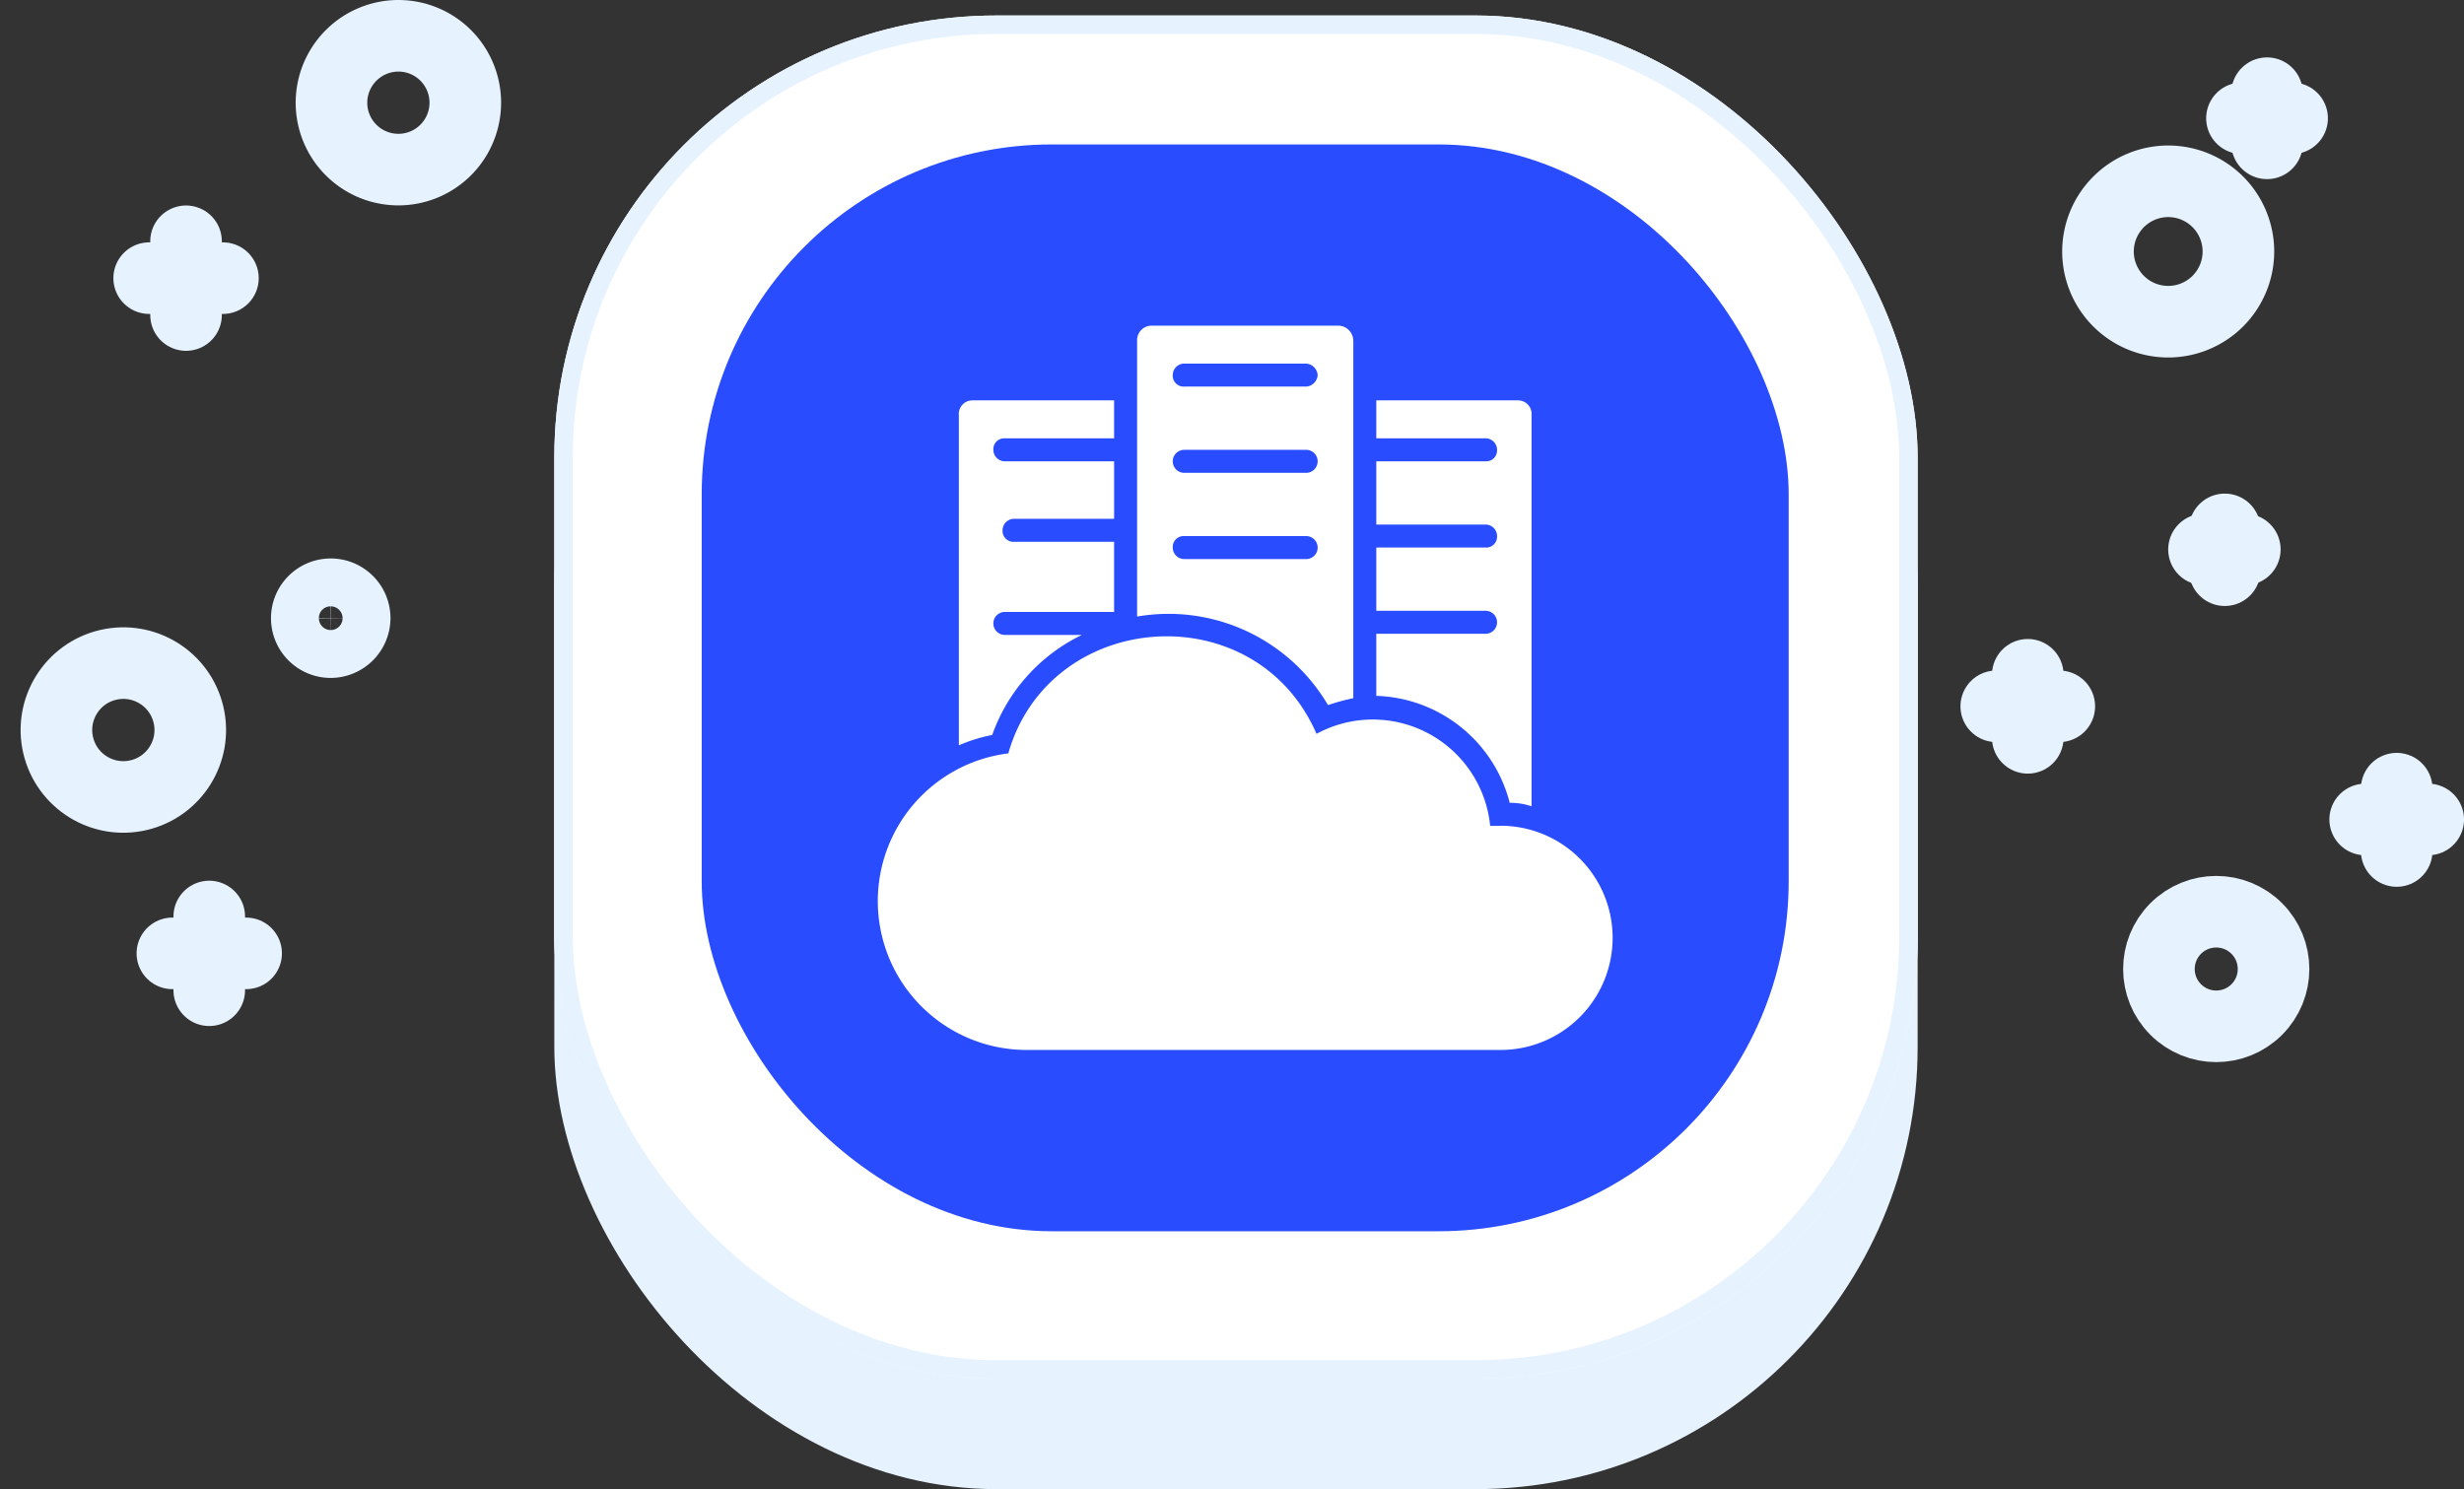 <svg xmlns="http://www.w3.org/2000/svg" width="133.744" height="80.842" viewBox="0 0 133.744 80.842">
  <rect x="0" y="0" width="133.744" height="80.842" fill="#333333" stroke="none"/>
  <g id="icon-cloud-vps" transform="translate(2.333 0.842)">
    <rect id="Rectangle_285" data-name="Rectangle 285" width="74" height="73" rx="24" transform="translate(27.755 7)" fill="#e6f2fe"/>
    <g id="Rectangle_284" data-name="Rectangle 284" transform="translate(27.755)" fill="#fff" stroke="#e6f2fe" stroke-width="1">
      <rect width="74" height="74" rx="24" stroke="none"/>
      <rect x="0.5" y="0.5" width="73" height="73" rx="23.5" fill="none"/>
    </g>
    <rect id="Rectangle_286" data-name="Rectangle 286" width="59" height="59" rx="19" transform="translate(35.755 7)" fill="#294cff"/>
    <g id="Group_3561" data-name="Group 3561" transform="translate(106.022 4.217)">
      <g id="Group_1868" data-name="Group 1868" transform="translate(13.337 0)">
        <line id="Line_1" data-name="Line 1" y2="2.722" transform="translate(1.361)" fill="none" stroke="#e6f2fe" stroke-linecap="round" stroke-linejoin="round" stroke-miterlimit="10" stroke-width="3.886"/>
        <line id="Line_2" data-name="Line 2" x2="2.722" transform="translate(0 1.361)" fill="none" stroke="#e6f2fe" stroke-linecap="round" stroke-linejoin="round" stroke-miterlimit="10" stroke-width="3.886"/>
      </g>
      <g id="Group_1870" data-name="Group 1870" transform="translate(11.276 23.68)">
        <line id="Line_5" data-name="Line 5" y2="2.216" transform="translate(1.128)" fill="none" stroke="#e6f2fe" stroke-linecap="round" stroke-linejoin="round" stroke-miterlimit="10" stroke-width="3.886"/>
        <line id="Line_6" data-name="Line 6" x2="2.216" transform="translate(0 1.089)" fill="none" stroke="#e6f2fe" stroke-linecap="round" stroke-linejoin="round" stroke-miterlimit="10" stroke-width="3.886"/>
      </g>
      <path id="Path_2247" data-name="Path 2247" d="M420.4,88.611a3.811,3.811,0,1,0,3.811-3.811A3.817,3.817,0,0,0,420.4,88.611Z" transform="translate(-414.878 -80.017)" fill="none" stroke="#e6f2fe" stroke-linecap="round" stroke-linejoin="round" stroke-miterlimit="10" stroke-width="3.886"/>
      <g id="Group_1871" data-name="Group 1871" transform="translate(20.025 37.756)">
        <line id="Line_7" data-name="Line 7" y1="3.383" transform="translate(1.711)" fill="none" stroke="#e6f2fe" stroke-linecap="round" stroke-linejoin="round" stroke-miterlimit="10" stroke-width="3.886"/>
        <line id="Line_8" data-name="Line 8" x1="3.422" transform="translate(0 1.672)" fill="none" stroke="#e6f2fe" stroke-linecap="round" stroke-linejoin="round" stroke-miterlimit="10" stroke-width="3.886"/>
      </g>
      <g id="Group_1872" data-name="Group 1872" transform="translate(0 31.574)">
        <line id="Line_9" data-name="Line 9" y1="3.422" transform="translate(1.711)" fill="none" stroke="#e6f2fe" stroke-linecap="round" stroke-linejoin="round" stroke-miterlimit="10" stroke-width="3.886"/>
        <line id="Line_10" data-name="Line 10" x1="3.422" transform="translate(0 1.711)" fill="none" stroke="#e6f2fe" stroke-linecap="round" stroke-linejoin="round" stroke-miterlimit="10" stroke-width="3.886"/>
      </g>
      <circle id="Ellipse_306" data-name="Ellipse 306" cx="3.111" cy="3.111" r="3.111" transform="translate(7.541 47.547) rotate(-45)" fill="none" stroke="#e6f2fe" stroke-linecap="round" stroke-linejoin="round" stroke-miterlimit="10" stroke-width="3.886"/>
    </g>
    <g id="Group_3562" data-name="Group 3562" transform="translate(0 1.101)">
      <g id="Group_1875" data-name="Group 1875" transform="translate(7.024 47.812)">
        <line id="Line_13" data-name="Line 13" y2="4.003" transform="translate(2.001 0)" fill="none" stroke="#e6f2fe" stroke-linecap="round" stroke-linejoin="round" stroke-miterlimit="10" stroke-width="3.886"/>
        <line id="Line_14" data-name="Line 14" x2="4.003" transform="translate(0 2.001)" fill="none" stroke="#e6f2fe" stroke-linecap="round" stroke-linejoin="round" stroke-miterlimit="10" stroke-width="3.886"/>
      </g>
      <g id="Group_1876" data-name="Group 1876" transform="translate(5.764 11.156)">
        <line id="Line_15" data-name="Line 15" y2="4.003" transform="translate(2.001)" fill="none" stroke="#e6f2fe" stroke-linecap="round" stroke-linejoin="round" stroke-miterlimit="10" stroke-width="3.886"/>
        <line id="Line_16" data-name="Line 16" x2="4.003" transform="translate(0 2.001)" fill="none" stroke="#e6f2fe" stroke-linecap="round" stroke-linejoin="round" stroke-miterlimit="10" stroke-width="3.886"/>
      </g>
      <circle id="Ellipse_307" data-name="Ellipse 307" cx="3.632" cy="3.632" r="3.632" transform="matrix(0.974, -0.227, 0.227, 0.974, 0, 34.976)" fill="none" stroke="#e6f2fe" stroke-linecap="round" stroke-linejoin="round" stroke-miterlimit="10" stroke-width="3.886"/>
      <path id="Path_2248" data-name="Path 2248" d="M89.2,63.932A3.632,3.632,0,1,0,92.832,60.3,3.638,3.638,0,0,0,89.2,63.932Z" transform="translate(-73.541 -60.3)" fill="none" stroke="#e6f2fe" stroke-linecap="round" stroke-linejoin="round" stroke-miterlimit="10" stroke-width="3.886"/>
      <path id="Path_2251" data-name="Path 2251" d="M88.194,143.4a1.3,1.3,0,1,0-1.3,1.3A1.313,1.313,0,0,0,88.194,143.4Z" transform="translate(-71.275 -111.782)" fill="none" stroke="#e6f2fe" stroke-linecap="round" stroke-linejoin="round" stroke-miterlimit="10" stroke-width="3.886"/>
    </g>
    <g id="Group_3591" data-name="Group 3591" transform="translate(44.281 15.337)">
      <g id="Group_3591-2" data-name="Group 3591" transform="translate(7.742 24.751)">
        <path id="Path_5065" data-name="Path 5065" d="M12.87,42.509a8.541,8.541,0,0,1,.187-2.809" transform="translate(-12.183 -39.105)" fill="#fff"/>
        <path id="Path_5066" data-name="Path 5066" d="M12.487,42.775a.664.664,0,0,1-.624-.562,8.107,8.107,0,0,1,.187-3,.613.613,0,0,1,1.186.312,8.861,8.861,0,0,0-.187,2.559.62.62,0,0,1-.562.687Q12.58,42.775,12.487,42.775Z" transform="translate(-11.8 -38.747)" fill="#fff"/>
      </g>
      <g id="Group_3592" data-name="Group 3592" transform="translate(32.373 28.779)">
        <path id="Path_5067" data-name="Path 5067" d="M52.3,48.659a5.347,5.347,0,0,0,.624-2.559" transform="translate(-51.65 -45.538)" fill="#fff"/>
        <path id="Path_5068" data-name="Path 5068" d="M51.909,48.945a.563.563,0,0,1-.312-.062.576.576,0,0,1-.25-.811,4.8,4.8,0,0,0,.562-2.247.624.624,0,0,1,1.248,0,6.223,6.223,0,0,1-.687,2.809A.585.585,0,0,1,51.909,48.945Z" transform="translate(-51.259 -45.2)" fill="#fff"/>
      </g>
      <g id="Group_3597" data-name="Group 3597" transform="translate(1 1.5)">
        <g id="Group_3593" data-name="Group 3593" transform="translate(0 16.864)">
          <path id="Path_5069" data-name="Path 5069" d="M34.833,38.806h-.562a6.4,6.4,0,0,0-9.426-4.994c-3.308-7.616-14.482-6.8-16.729,1.061a8.081,8.081,0,0,0,.936,16.1h25.78a6.086,6.086,0,1,0,0-12.172Z" transform="translate(-1 -28.516)" fill="#fff"/>
        </g>
        <g id="Group_3594" data-name="Group 3594" transform="translate(4.425 4.057)">
          <path id="Path_5070" data-name="Path 5070" d="M9.969,10.684a.626.626,0,0,0,.624.624h5.93v3.121H11.092a.626.626,0,0,0-.624.624.59.59,0,0,0,.624.624h5.431v3.808h-5.93a.624.624,0,0,0,0,1.248h4.182a9.577,9.577,0,0,0-4.869,5.431,8.72,8.72,0,0,0-1.81.562V8.811A.737.737,0,0,1,8.845,8h7.678v2.06h-5.93A.59.59,0,0,0,9.969,10.684Z" transform="translate(-8.089 -8)" fill="#fff"/>
        </g>
        <g id="Group_3595" data-name="Group 3595" transform="translate(14.107)">
          <path id="Path_5071" data-name="Path 5071" d="M34.524,1.5H24.411a.787.787,0,0,0-.811.811V17.293A10.034,10.034,0,0,1,33.962,22.1a11.225,11.225,0,0,1,1.373-.375V2.311A.826.826,0,0,0,34.524,1.5ZM32.776,14.172H26.159a.626.626,0,0,1-.624-.624.59.59,0,0,1,.624-.624h6.617a.624.624,0,1,1,0,1.248Zm0-4.682H26.159a.624.624,0,0,1,0-1.248h6.617a.624.624,0,1,1,0,1.248Zm0-4.682H26.159a.59.59,0,0,1-.624-.624.626.626,0,0,1,.624-.624h6.617a.671.671,0,0,1,.624.624A.671.671,0,0,1,32.776,4.808Z" transform="translate(-23.6 -1.5)" fill="#fff"/>
        </g>
        <g id="Group_3596" data-name="Group 3596" transform="translate(27.091 4.057)">
          <path id="Path_5072" data-name="Path 5072" d="M51.641,29.848a3.634,3.634,0,0,1,1.186.187V8.811A.737.737,0,0,0,52.078,8H44.4v2.06h5.93a.626.626,0,0,1,.624.624.59.59,0,0,1-.624.624H44.4v3.433h5.93a.626.626,0,0,1,.624.624.59.59,0,0,1-.624.624H44.4v3.433h5.93a.624.624,0,0,1,0,1.248H44.4v3.371A7.721,7.721,0,0,1,51.641,29.848Z" transform="translate(-44.4 -8)" fill="#fff"/>
        </g>
      </g>
    </g>
  </g>
</svg>

